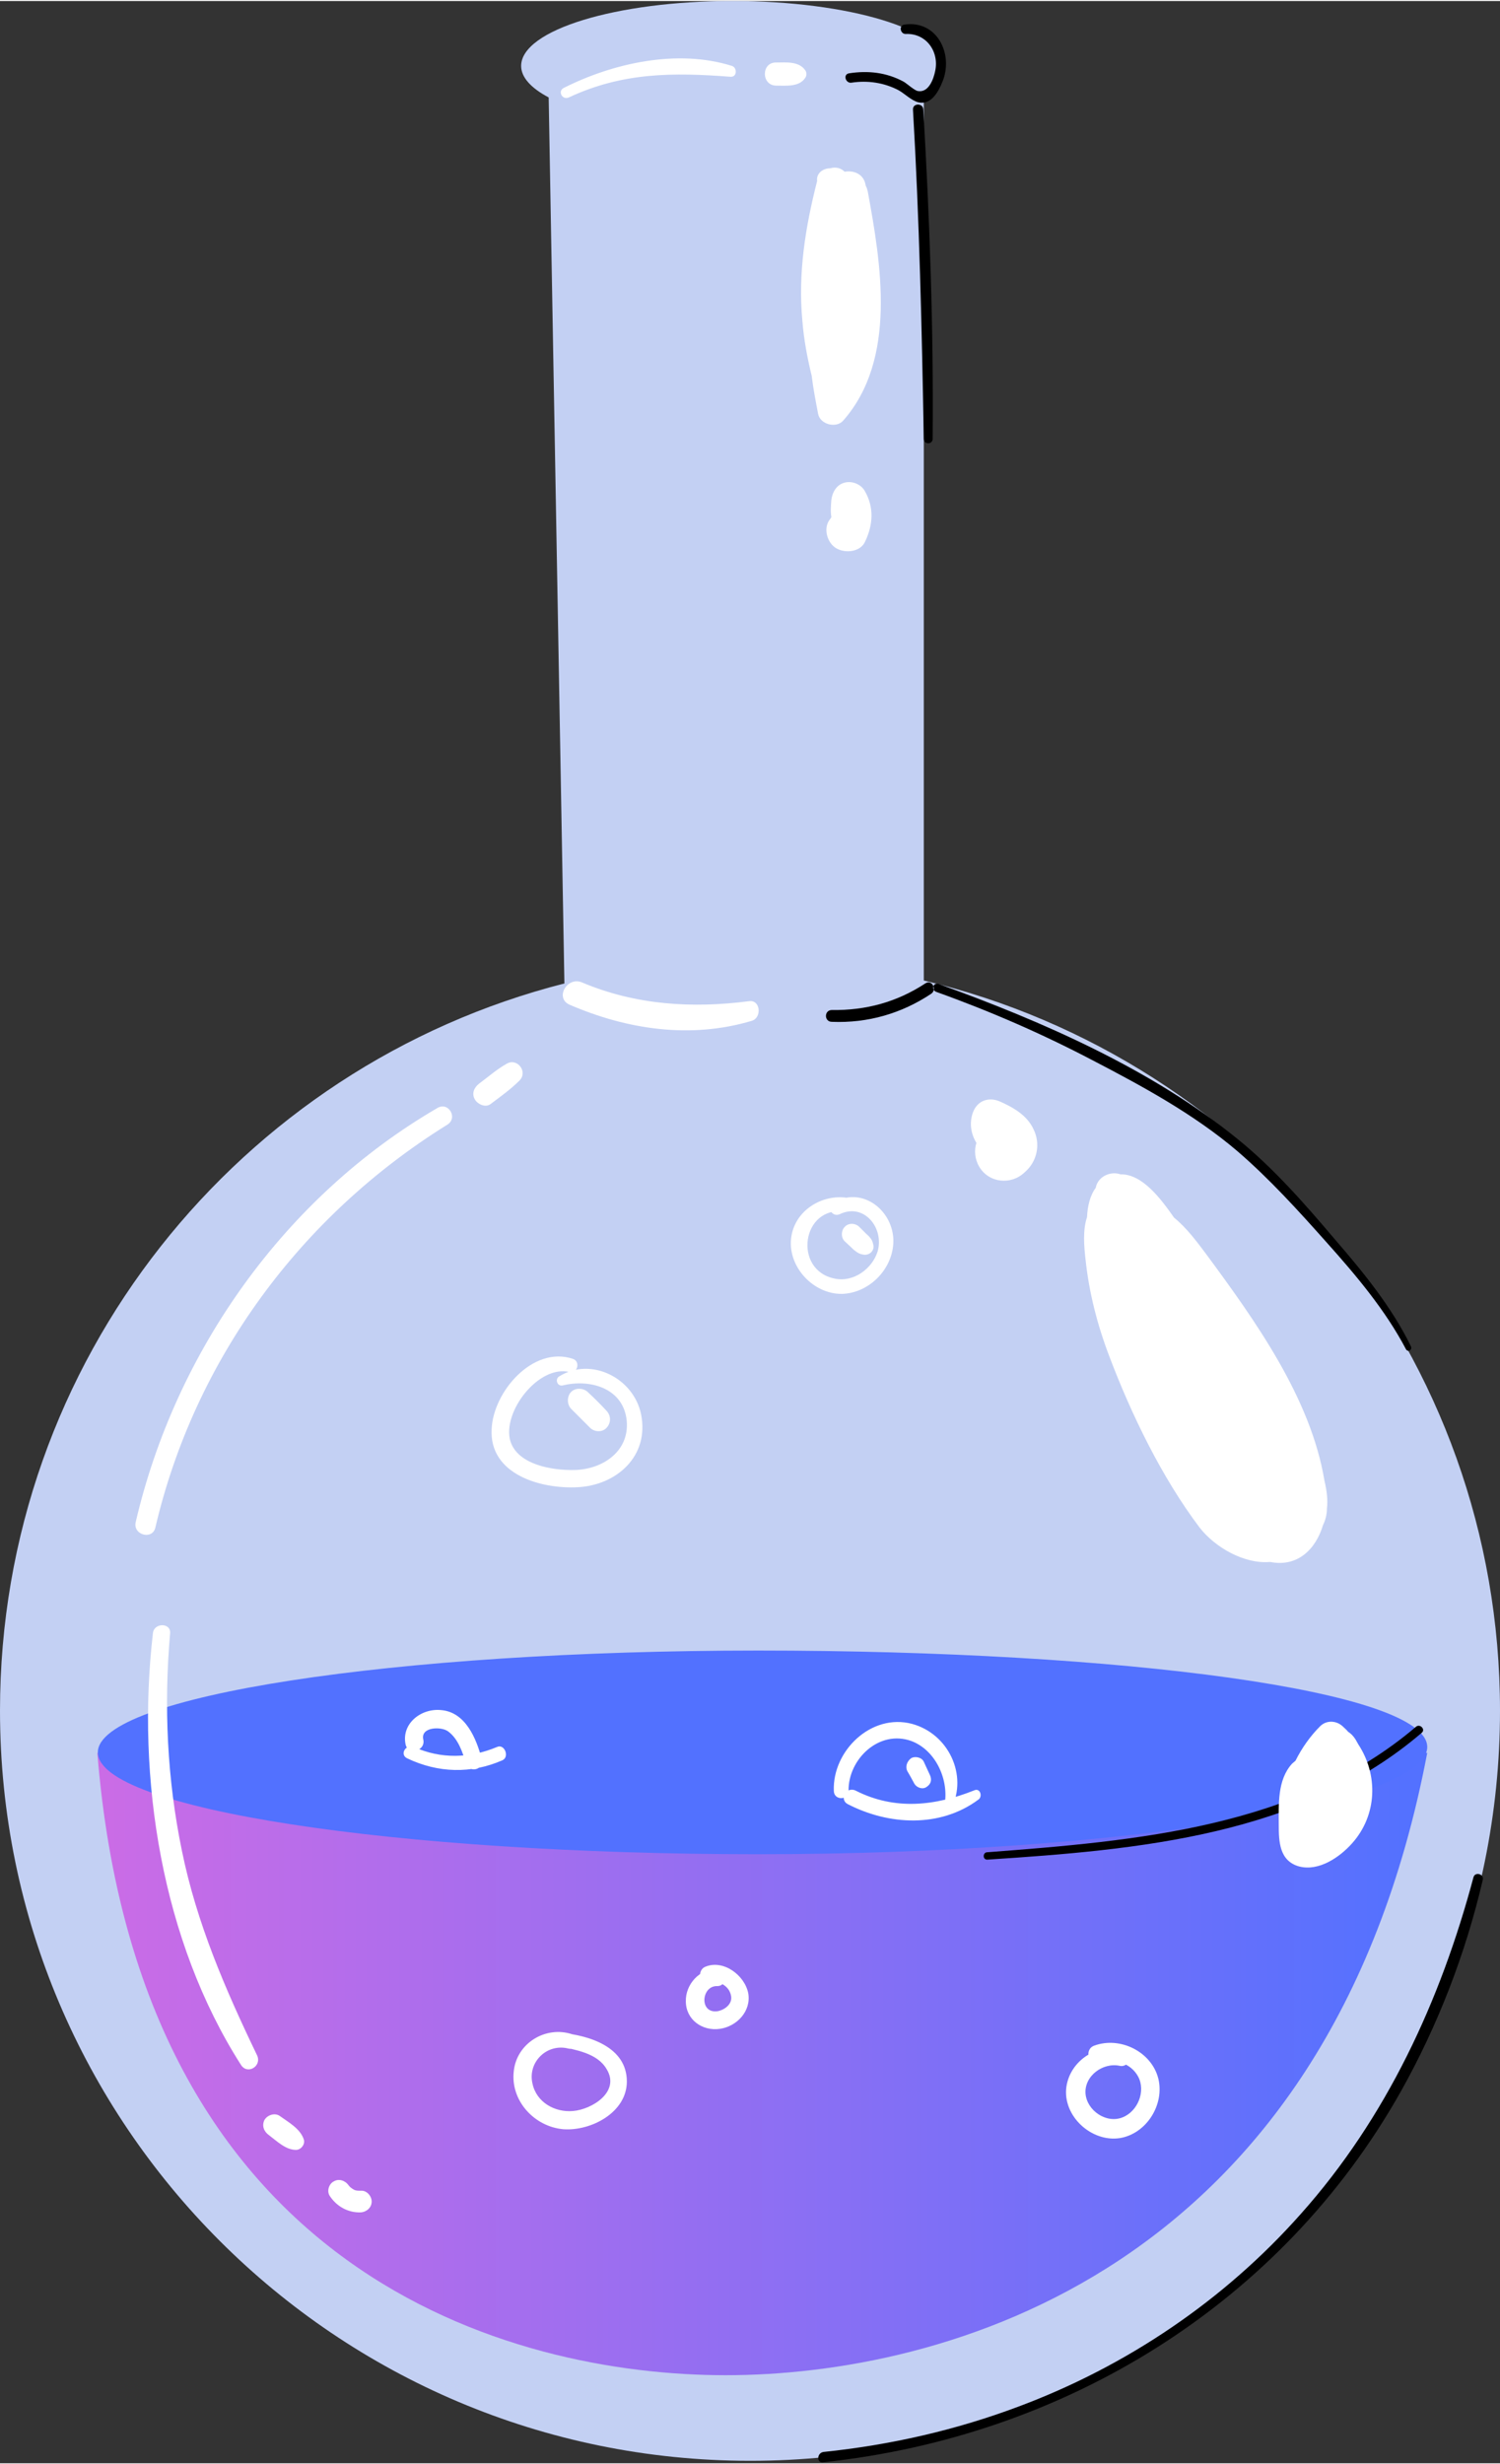 <svg xmlns="http://www.w3.org/2000/svg" xmlns:xlink="http://www.w3.org/1999/xlink" preserveAspectRatio="xMidYMid meet" version="1.0" viewBox="0.0 0.0 305.1 500.5" zoomAndPan="magnify" style="fill: rgb(0, 0, 0);" original_string_length="7431" width="132.857px" height="218.123px"><rect x="0.0" y="0.0" width="305.1" height="500.5" fill="#333333" stroke="none"/><g id="__id0_sfj82f2sko"><path d="M305.1,347.5c0,84.2-68.3,152.5-152.5,152.5S0,431.7,0,347.5c0-71.2,48.8-131,114.8-147.8l-3.2-180.1 c-3.6-1.9-5.6-4.1-5.6-6.4C106,5.9,125.3,0,149,0s43.1,5.9,43.1,13.1c0,2-1.5,3.9-4.2,5.6v180.4 C255.1,215.1,305.1,275.4,305.1,347.5z" style="fill: rgb(195, 208, 243);"/></g><linearGradient gradientUnits="userSpaceOnUse" id="__id1_sfj82f2sko" x1="19.82" x2="290.267" xlink:actuate="onLoad" xlink:show="other" xlink:type="simple" xmlns:xlink="http://www.w3.org/1999/xlink" y1="419.302" y2="419.302"><stop offset="0" style="stop-color: rgb(203, 108, 230);"/><stop offset="1" style="stop-color: rgb(82, 113, 255);"/></linearGradient><path d="M290.3,356.1c-20.2,106.1-99,126.5-142.7,126.5S28.3,462.2,19.8,356.1H290.3z" style="fill: url(&quot;#__id1_sfj82f2sko&quot;);"/><g id="__id2_sfj82f2sko"><path d="M154.2,335.3c74.2,0,136.1,8.2,136.1,19.6s-61.9,21.8-136.1,21.8s-134.3-9.3-134.3-20.7 S80,335.3,154.2,335.3z" style="fill: rgb(82, 113, 255);"/></g><g id="__id3_sfj82f2sko"><path d="M190.4,201.4c-1-0.4-0.6-2,0.5-1.6c21.1,7.6,43.3,17.3,60.8,31.5c7.3,5.9,13.7,13.2,19.8,20.4c5.8,6.7,11.6,13.8,15.5,21.8 c0.3,0.7-0.6,1.2-1,0.6c-4.2-8-10.2-15.1-16.2-21.8c-5.7-6.4-11.6-12.9-18.1-18.5c-8.8-7.5-19.3-13.2-29.5-18.5 C211.9,209.9,201.3,205.3,190.4,201.4L190.4,201.4z M188.2,199.7c-5.8,3.8-12.1,5.5-19,5.4c-1.6,0-1.6,2.4,0,2.4 c7.3,0.3,14.2-1.7,20.2-5.7C190.7,200.9,189.5,198.8,188.2,199.7L188.2,199.7z M173.2,16.6c3.3-0.5,6.6,0,9.5,1.5 c1.3,0.7,2.6,2.1,4.1,2.5c2.6,0.6,4.1-2.2,4.9-4.2c2.3-5.6-1.1-12.6-7.8-11.6c-1.1,0.2-0.8,1.9,0.3,1.9c4.2-0.2,6.9,3.6,6,7.6 c-0.3,1.5-1.3,4.4-3.5,4c-0.7-0.1-2.2-1.5-2.9-1.9c-3.5-1.9-7.3-2.3-11.1-1.7C171.4,14.9,172,16.8,173.2,16.6L173.2,16.6z M185.7,22.1c1.3,22.3,1.8,44.6,2.2,66.9c0,1.2,1.8,1.2,1.8,0c0.2-22.3-0.6-44.6-1.9-66.9C187.8,20.7,185.6,20.7,185.7,22.1 L185.7,22.1z M167.4,500.3c49.1-5.2,93.2-32.1,117.6-75.5c7.5-13.4,13.1-27.9,16.6-42.9c0.3-1.2-1.6-1.7-1.9-0.5 c-6.7,25.1-17.7,48.9-35.1,68.4c-15.6,17.6-35.5,31-57.5,39.2c-12.8,4.8-26.1,7.8-39.6,9.2C166.1,498.4,166.1,500.5,167.4,500.3 L167.4,500.3z M200.8,377.8c30.8-2,64-4.9,88.4-25.8c0.8-0.7-0.4-1.9-1.2-1.2c-24.1,20.5-57,23.2-87.2,25.5 C199.9,376.3,199.8,377.8,200.8,377.8L200.8,377.8z" style="fill: inherit;"/></g><g id="__id4_sfj82f2sko"><path d="M269.9,306.4c0,1.2-0.3,2.4-0.8,3.4c-1.4,4.7-5,8.6-10.7,7.5c-0.1,0-0.1,0-0.2,0c-5.1,0.4-11-2.9-14.2-7 c-7.7-10.2-13.9-23-18.4-34.9c-2.4-6.3-4.1-12.9-4.8-19.6c-0.3-2.6-0.6-5.9,0.3-8.6c0.1-2.2,0.6-4.4,1.8-6c0,0,0-0.1,0-0.1 c0.5-2.2,3-3.3,5-2.6c4.5-0.1,8.3,5.1,10.9,8.8c2.6,2.1,4.8,5.1,6.6,7.5c9.8,13.3,21.2,29.1,24,46 C269.9,302.9,270.1,304.8,269.9,306.4z M210.2,229.3c-1.3-2.8-4.1-4.4-6.8-5.6c-2.3-1-4.6-0.2-5.5,2.2c-0.8,2.2-0.4,4.4,0.7,6.2 c-0.5,1.6-0.3,3.4,0.6,4.9c2,3.3,6.5,3.7,9.2,1.1C211,235.9,211.7,232.3,210.2,229.3z M176.5,38.7c-0.1-0.4-0.2-0.8-0.4-1.1 c0-0.2-0.1-0.3-0.1-0.5c-0.5-2-2.4-2.7-4.2-2.4c-0.8-0.8-1.9-1-2.9-0.7c-1.5,0-2.9,1-2.7,2.6c-2.4,9.4-3.9,18.7-3,28.4 c0.3,3.8,1,7.5,1.9,11.2c0.3,2.5,0.8,5.1,1.3,7.7c0.4,2.2,3.7,3,5.1,1.4C182.5,72.8,179.2,53.4,176.5,38.7z M175.9,99.6 c-0.8-1.4-2.6-2.1-4.1-1.7c-1.6,0.4-2.5,1.9-2.7,3.5c-0.1,1.2-0.2,2.4,0,3.5c-0.1,0.2-0.3,0.5-0.4,0.6c-1.3,1.8-0.4,4.8,1.5,5.8 c1.8,1,4.9,0.7,5.8-1.5C177.6,106.4,177.8,102.9,175.9,99.6z M276.3,354.4c-0.1-0.2-0.3-0.5-0.4-0.7c0-0.1-0.1-0.1-0.1-0.2 c-0.1-0.1-0.1-0.2-0.2-0.3c-0.4-0.6-0.8-1-1.4-1.4c-0.3-0.4-0.7-0.7-1.1-1.1c-1.3-1.2-3.3-1.3-4.6,0c-2,2-3.7,4.4-5,7 c-0.2,0.2-0.5,0.4-0.7,0.6c-3,3.3-2.7,8.2-2.7,12.4c0,3.4,0.1,7.4,4.2,8.5c4,1,8.2-1.9,10.7-4.7 C280.2,368.7,280.3,360.5,276.3,354.4z M31.6,310.3c8-34.2,29.6-63.4,59.4-81.9c2.2-1.4,0.2-4.7-2-3.4C58,243,35.7,274.4,27.6,309.2 C27,311.8,31,312.9,31.6,310.3L31.6,310.3z M31.1,331.8c-3.4,29.4,1.8,62.5,17.9,87.7c1.3,2.1,4.3,0.3,3.3-1.9 C45.8,404.1,40,390.7,37,376c-3-14.5-3.7-29.4-2.4-44.2C34.8,329.6,31.3,329.6,31.1,331.8L31.1,331.8z M54.7,433.8 c1.6,1.2,3.4,3,5.5,3c1,0,1.9-1.1,1.6-2.1c-0.7-2.2-3.1-3.5-4.9-4.8c-1-0.7-2.5-0.2-3.1,0.8C53.2,431.9,53.7,433.1,54.7,433.8 L54.7,433.8z M67.1,446.2c1.4,2.1,3.7,3.4,6.3,3.3c1.2-0.1,2.2-1,2.2-2.2c0-1.1-1-2.3-2.2-2.2c-0.6,0-1,0-1.4-0.2 c-0.5-0.3-0.8-0.5-1.1-0.9c-0.7-1-2-1.4-3-0.8C66.9,443.7,66.4,445.2,67.1,446.2L67.1,446.2z M115.8,204c11.8,5.1,24.7,7,37.1,3.3 c2.1-0.6,1.8-4.3-0.5-4c-11.6,1.5-23.1,0.8-34-3.8C115.4,198.2,112.8,202.6,115.8,204L115.8,204z M99.8,224.2c2-1.5,4.1-3,5.9-4.8 c1.7-1.8-0.5-4.6-2.6-3.4c-2,1.1-3.8,2.7-5.7,4.1c-1,0.8-1.5,2-0.8,3.2C97.2,224.3,98.8,225,99.8,224.2L99.8,224.2z M116.4,413.3 c-5.4-1.8-11.3,1.8-11.9,7.5c-0.7,6,4.2,11.3,10.1,11.8c5.6,0.4,12.9-3.4,12.9-9.7c0-7.1-7.8-9.4-13.4-9.9c-1.5-0.1-1.8,2.3-0.4,2.7 c3.4,0.8,7.8,1.4,9.7,4.7c2.8,4.6-3,8.2-6.9,8.5c-3.7,0.3-7.4-1.8-8.2-5.6c-1-4.4,3-8.2,7.3-7.1 C117.5,416.7,118.2,413.9,116.4,413.3L116.4,413.3z M145.8,400.1c-3.5-0.2-6.4,3.1-6.3,6.5c0,3.7,3.3,6.1,6.9,5.6 c3.5-0.5,6.4-3.6,5.8-7.2c-0.7-3.7-5.1-7-8.8-5.4c-1.4,0.6-1.4,3.1,0.4,2.9c2-0.2,4.5,0.7,4.9,3c0.3,1.6-1.2,2.8-2.7,3.1 c-3.8,0.6-3.4-5.1-0.2-5.1C148,403.6,147.9,400.3,145.8,400.1L145.8,400.1z M228.6,416.4c-5.2-1.4-10.9,2.1-11.7,7.6 c-0.8,5.9,5.1,11.3,10.9,10.4c5.4-0.9,9.1-6.8,7.8-12.1c-1.4-5.5-7.8-8.6-13-6.7c-2.1,0.7-1.3,4.1,0.9,3.4c3-0.9,6.5,0.1,8,2.9 c1.6,3-0.1,7.1-3.2,8.3c-3.3,1.3-7.2-1.4-7.5-4.8c-0.3-3.6,3.5-6.4,6.9-5.7C229.8,420.2,230.7,417,228.6,416.4L228.6,416.4z M172.6,363.8c-0.1-6.4,6.2-12.5,12.8-10.1c5,1.9,7.7,8,6.7,13.1c-0.1,0.8,1,1.4,1.4,0.6c3.4-6.8-0.6-15.2-8-17.2 c-8.3-2.2-16.2,5.5-15.9,13.6C169.6,365.8,172.6,365.8,172.6,363.8L172.6,363.8z M172.4,366.5c8.3,4.3,18.8,4.9,26.6-0.9 c0.9-0.6,0.4-2.4-0.8-1.9c-8,3.2-16.2,4.1-24.1,0.1C172.2,362.8,170.6,365.5,172.4,366.5L172.4,366.5z M116.5,276 c-8.1-2.7-16.2,6.7-16.5,14.3c-0.5,9.2,10,12.2,17.5,11.8c7.9-0.4,14.6-6.3,12.9-14.8c-1.5-7.4-10.2-11.8-16.7-7.7 c-0.9,0.6-0.3,2.1,0.8,1.8c5.3-1.3,11.9,0.4,12.9,6.6c1,6.6-4.7,10.5-10.6,10.6c-4.3,0.1-11.5-1-13-5.9c-1.7-5.9,5.8-15.6,12.1-14 C117.5,279,118.1,276.5,116.5,276L116.5,276z M172.5,243.3c-5.3-0.9-11,2.6-11.6,8.3c-0.6,5.8,4.6,11.3,10.4,11.2 c5.8-0.2,10.7-5.5,10.4-11.3c-0.4-6.1-6.7-10.6-12.2-7.2c-1.5,0.9-0.2,3,1.3,2.3c5-2.4,9.1,2.9,7.7,7.6c-1.1,3.5-4.9,6.3-8.7,5.5 c-8.6-1.7-6.7-14.9,2-13.6C173.5,246.2,174.3,243.6,172.5,243.3L172.5,243.3z M115.7,19.6c10.9-5.1,21.2-5.1,32.9-4.2 c1.3,0.1,1.4-1.8,0.3-2.2c-11.1-3.5-24.2-0.6-34.3,4.5C113.4,18.4,114.4,20.2,115.7,19.6L115.7,19.6z M157.9,17.2 c2,0,4.7,0.3,5.9-1.6c0.3-0.4,0.3-1.1,0-1.5c-1.3-1.9-3.9-1.6-5.9-1.6C154.8,12.4,154.8,17.2,157.9,17.2L157.9,17.2z M116.2,286.2 c1.3,1.3,2.5,2.5,3.8,3.8c0.9,0.9,2.5,1,3.4,0c0.9-1,0.9-2.4,0-3.4c-1.2-1.3-2.5-2.6-3.8-3.8c-0.9-0.9-2.6-1-3.5,0 C115.3,283.7,115.3,285.3,116.2,286.2L116.2,286.2z M171.8,252.1c0.5,0.5,1,0.9,1.5,1.4c0.2,0.2,0.4,0.4,0.7,0.6 c0.5,0.4,0.9,0.6,1.5,0.7c1.3,0.3,2.5-0.8,2.1-2.1c-0.1-0.5-0.3-1-0.7-1.4c-0.2-0.3-0.5-0.5-0.7-0.7c-0.5-0.5-0.9-0.9-1.4-1.4 c-0.8-0.8-2.2-0.9-3,0C171.1,249.9,171,251.3,171.8,252.1L171.8,252.1z M184.6,359.9c0.5,0.8,0.9,1.6,1.4,2.5 c0.5,0.8,1.7,1.2,2.5,0.6c0.9-0.6,1.1-1.5,0.6-2.5c-0.4-0.9-0.8-1.7-1.2-2.6c-0.4-0.9-1.8-1.2-2.6-0.7 C184.4,357.9,184.1,359,184.6,359.9L184.6,359.9z M86.1,353.4c-0.6-2.6,3.6-2.7,5-1.7c2.1,1.5,3,4.3,3.7,6.6c0.7,2,3.7,1.2,3.2-0.9 c-1.1-4.2-3.3-9.6-8.3-10c-4.1-0.4-8.1,2.8-7.2,7C83,356.7,86.6,355.7,86.1,353.4L86.1,353.4z M82.8,357.2c6.3,3,13,3.2,19.4,0.4 c1.5-0.7,0.4-3.4-1.1-2.7c-5.5,2.3-11.4,2.5-16.9,0C82.6,354.2,81.2,356.4,82.8,357.2L82.8,357.2z" style="fill: rgb(255, 255, 255);"/></g></svg>